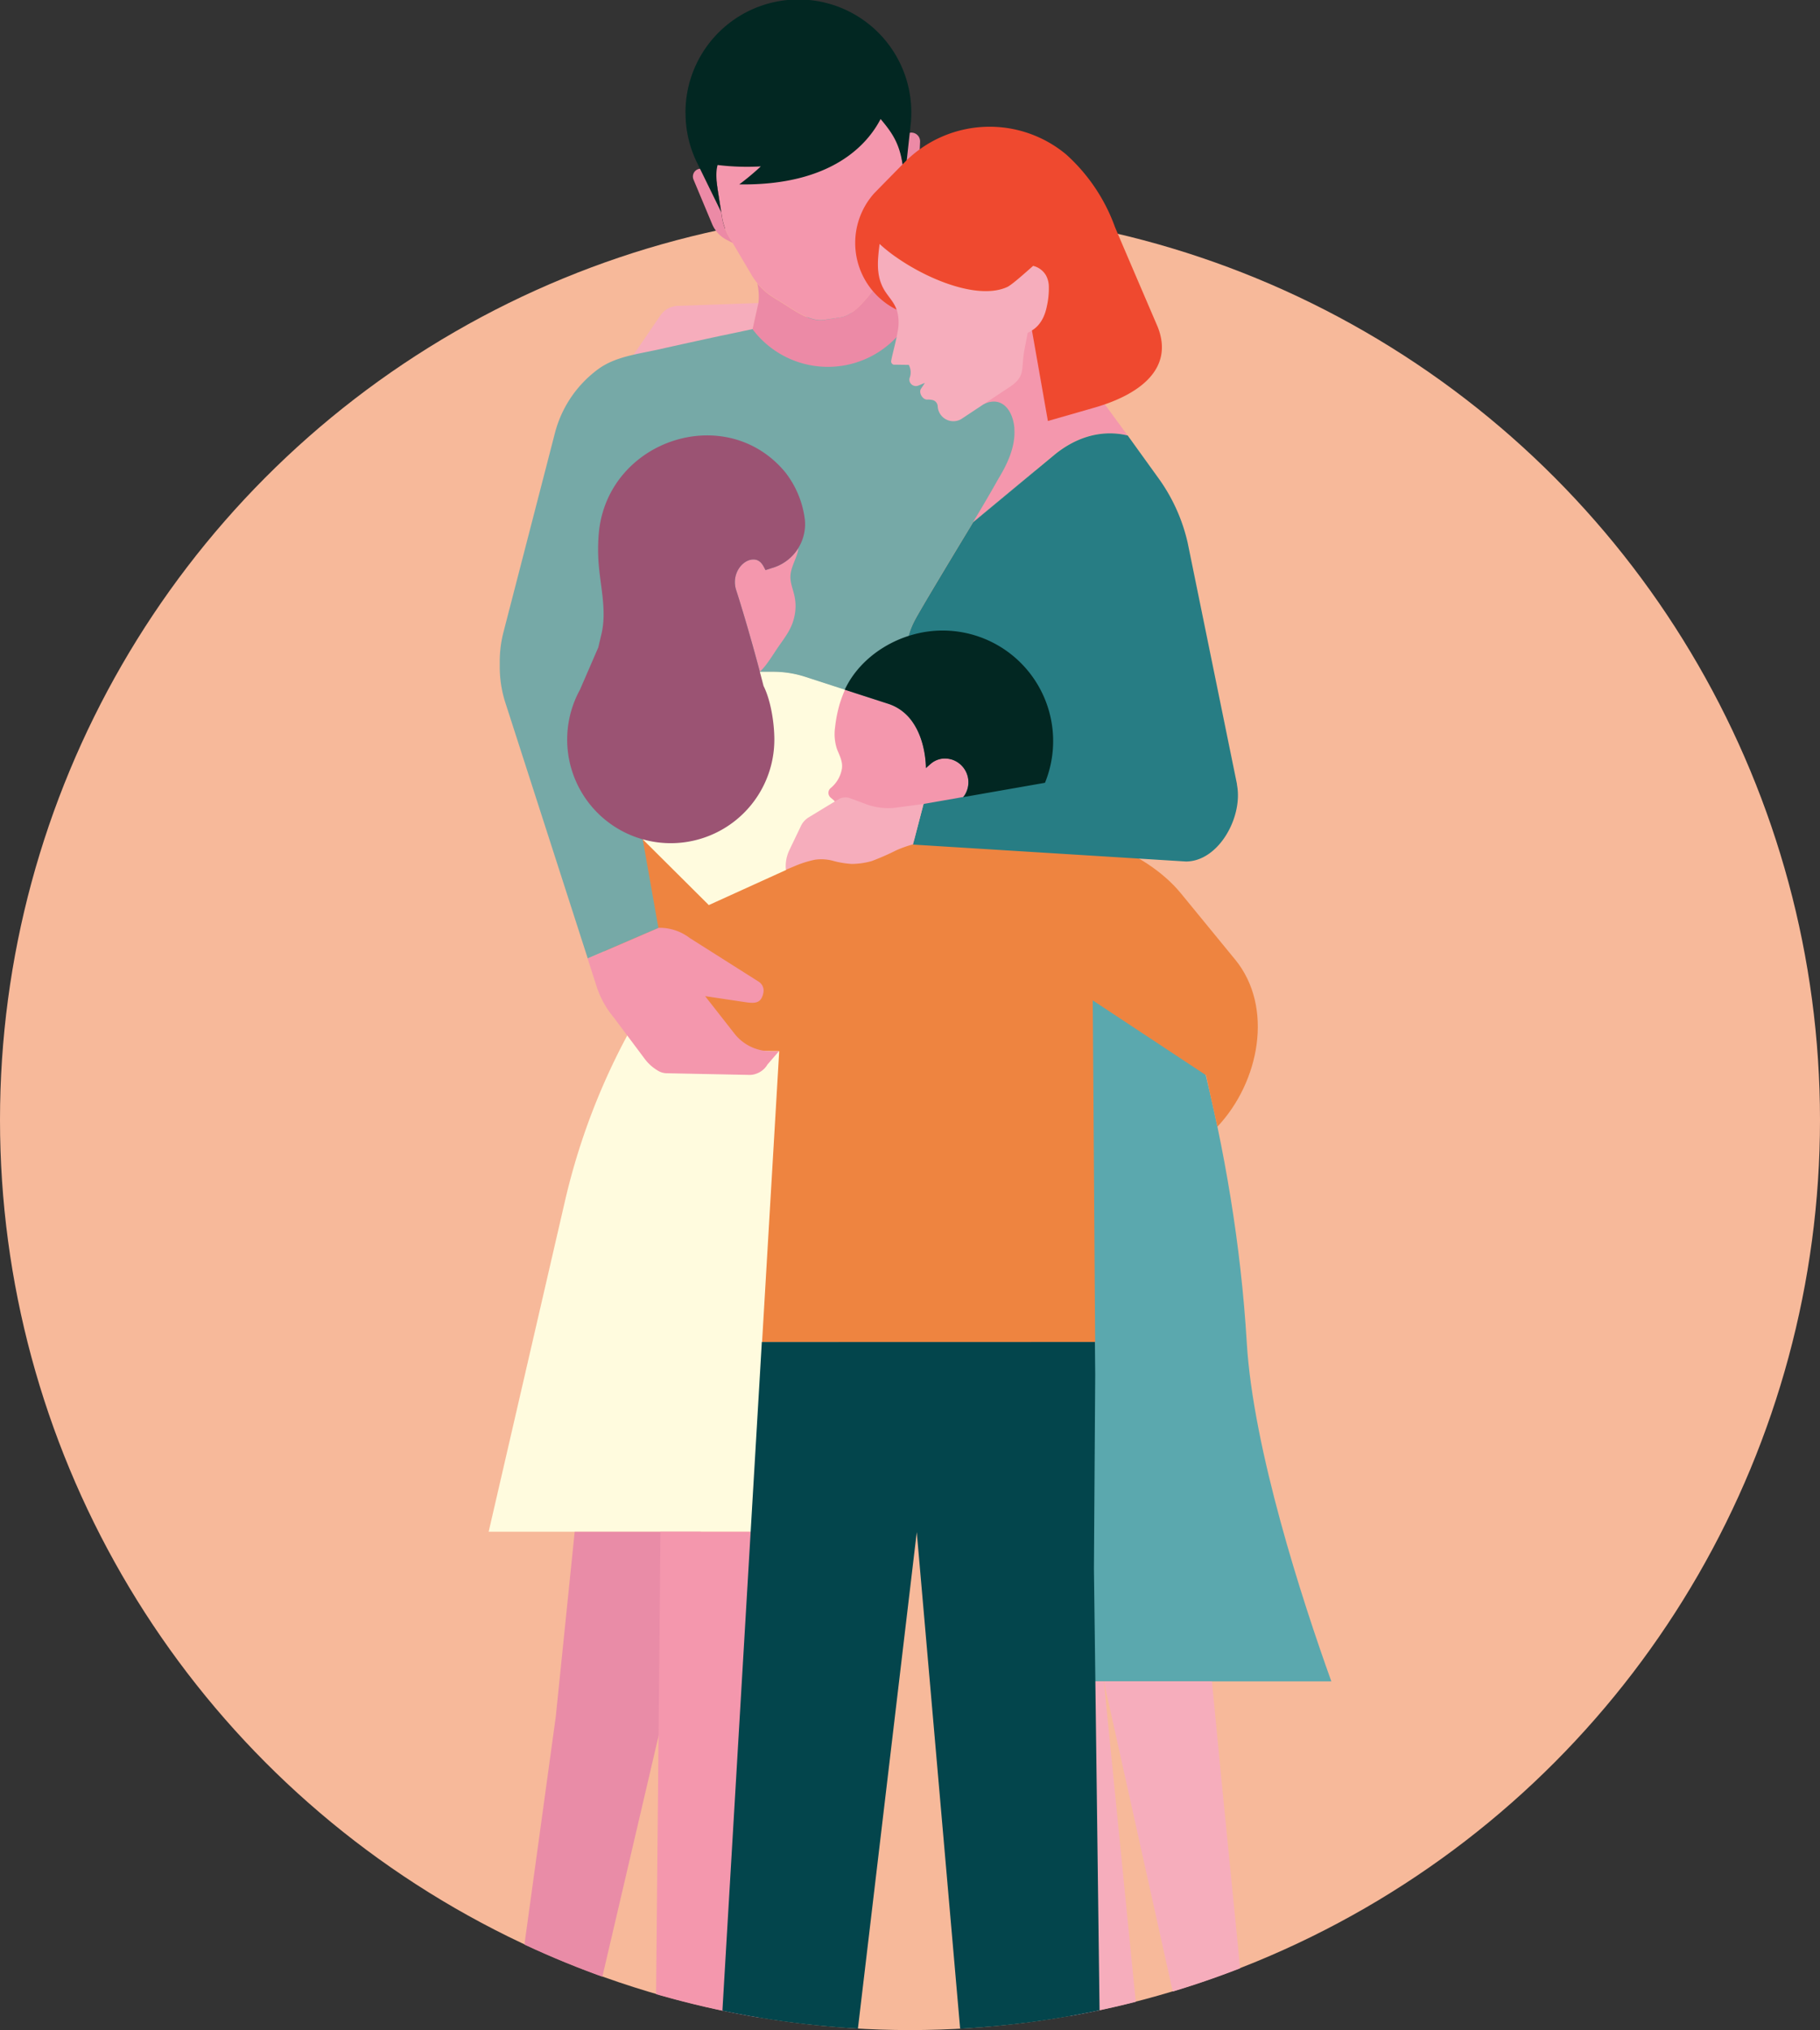 <svg id="Layer_1" data-name="Layer 1" xmlns="http://www.w3.org/2000/svg" xmlns:xlink="http://www.w3.org/1999/xlink" viewBox="0 0 538 600"><rect x="0" y="0" width="538" height="600" fill="#333333" stroke="none"/><defs><style>.cls-1{fill:none;}.cls-2{fill:#f7b99a;}.cls-3{clip-path:url(#clip-path);}.cls-4{fill:#5ba8ae;}.cls-10,.cls-11,.cls-12,.cls-13,.cls-14,.cls-15,.cls-16,.cls-17,.cls-4,.cls-5,.cls-6,.cls-7,.cls-8,.cls-9{fill-rule:evenodd;}.cls-5{fill:#f6adbc;}.cls-6{fill:#fffbde;}.cls-7{fill:#ee8440;}.cls-8{fill:#76a9a7;}.cls-9{fill:#ec8aa6;}.cls-10{fill:#f497ad;}.cls-11{fill:#022722;}.cls-12{fill:#ef492f;}.cls-13{fill:#e98ca7;}.cls-14{fill:#03454c;}.cls-15{fill:#277d84;}.cls-16{fill:#f7aca6;}.cls-17{fill:#9b5373;}</style><clipPath id="clip-path" transform="translate(0 0)"><path class="cls-1" d="M269,0c38.44,0,75,70.06,108.08,84.59C471.83,126.21,538,220.88,538,331c0,148.56-120.44,269-269,269S0,479.56,0,331C0,215.18,73.19,116.46,175.85,78.57,190,73.33,144.78,18.45,160,.51,175.87-18.26,252.26,0,269,0Z"/></clipPath></defs><title>guardian-life_family-hugging</title><circle class="cls-2" cx="269" cy="331" r="269"/><g class="cls-3"><path class="cls-4" d="M368.55,396.83c-3.47-58.09-19.44-112.78-37.31-156.88-1.71-4.22-18.12-2.45-26.39-1.33V496.94h88.7c-8.65-24.05-23.11-68.64-25-100.11" transform="translate(0 0)"/><path class="cls-5" d="M358.24,496.94H326.31L349.2,600h19.12v-.28c-3.25-34.25-6.84-68.5-10.06-102.78" transform="translate(0 0)"/><path class="cls-5" d="M326.31,496.94H295.25L317.45,600h19.12Z" transform="translate(0 0)"/><path class="cls-5" d="M200.35,90.4a6.48,6.48,0,0,0-5.14,2.84l-8,11.7c2.42-.56,4.87-1,7.22-1.52q9.28-2.07,18.58-4.08l9.48-2,1.74-7.78Z" transform="translate(0 0)"/><path class="cls-6" d="M259,221.44a6.56,6.56,0,0,0-.11-.94v-.11a4,4,0,0,0-.13-.76h0a2.07,2.07,0,0,0-.15-.58v-.11a1.94,1.94,0,0,0-.17-.42c-1.92-3.62-3.47-8.13-6-11.47h-.1a10.37,10.37,0,0,0-.09-2.49L238.08,200a30.9,30.9,0,0,0-9.54-1.51H191.6c-.26.71-12.44,21.59-13,42L198,272.78,190.45,279A148.32,148.32,0,0,1,188.8,300,197.16,197.16,0,0,0,167,355l-22.55,97.71h98.41S262,249.93,259,221.44" transform="translate(0 0)"/><path class="cls-7" d="M365.1,283.59,349.05,264c-10.67-13-33.2-21.21-49.65-17.58l-18.55.27-36.27,5.7c-8.65,1.91-7.25-2.56-12.24,4.75L209.53,267.5,190,248.07l-1.91-10.79L184,245.64l-11,17.5,5.62,18.05-.06.14,11.29,29.11,40.49.23-5.07,86h98.46l-.71-101,33.48,22.11L359.87,333c12.42-13.17,16.76-35.34,5.23-49.42" transform="translate(0 0)"/><path class="cls-8" d="M303,115.3l-33.17-21-.59-3.71-40.81,4.16-5.91,2.5c-3.16.67-6.32,1.36-9.48,2q-9.3,2-18.58,4.08c-6.06,1.35-12.76,2.09-17.82,5.91A34,34,0,0,0,164,128.13l-15.1,58.43a34.66,34.66,0,0,0-1.17,8.89v1.69a34.47,34.47,0,0,0,1.54,10.18l24.47,75.95,20.89-9L178.82,185l-.3-.11h.28V185c3.35,1.28,36.21,13.82,36.31,13.55h13.42a30.82,30.82,0,0,1,9.53,1.5l14.15,4.6a10.29,10.29,0,0,1,.09,2.48h.1c2.12,2.84,3.56,6.52,5.12,9.78h12.72l-2-15.23c-.37-9.27-.77-12.61,2.11-18.24,1.54-3,10.55-18,17.34-29.14L306,139.07l4.43-19.42a33.64,33.64,0,0,0-7.47-4.36" transform="translate(0 0)"/><path class="cls-9" d="M267.8,78h-4.08a19.33,19.33,0,0,1-3,4.78l-2,2.33c-2.75,3.23-6.14,8.06-10.33,8.71l-4.83.76c-4.18.65-8.89-2.91-12.49-5.14l-2.6-1.61a19.14,19.14,0,0,1-4.62-4.08,17.2,17.2,0,0,1,.36,5.72l-1.75,7.83a27.84,27.84,0,0,0,45.6-1.53Z" transform="translate(0 0)"/><path class="cls-10" d="M248.44,93.81c4.19-.65,7.58-5.48,10.33-8.71l2-2.33a19.06,19.06,0,0,0,4.07-8.13l2.86-12.59a17.29,17.29,0,0,0,.22-6.45l-1.85-11.81-1.47-9.37L263.89,30a18.39,18.39,0,0,0-21-15.33l-18.14,2.84a18.39,18.39,0,0,0-15.33,21l.69,4.4,1.67,10.69,1.65,10.49a17,17,0,0,0,2.18,6.07l6.57,11.12a19.11,19.11,0,0,0,6.36,6.5l2.6,1.61c3.6,2.23,8.31,5.79,12.49,5.14Z" transform="translate(0 0)"/><path class="cls-9" d="M215.59,70.2a17,17,0,0,1-2.18-6.07l-1.65-10.49-.19-1.25-.32-.52-3-1.73A2.32,2.32,0,0,0,205,53.06l5.53,13.22a9.21,9.21,0,0,0,4.18,4.55l1.91,1Zm53.94-31a2.6,2.6,0,0,0-2.1.91l-1.65,2,.27,1.71L267.9,55.6a17.08,17.08,0,0,1-.22,6.45l-1,4.37,1.95-2.15a10.19,10.19,0,0,0,2.63-6.37l.72-16a2.58,2.58,0,0,0-2.45-2.7h0" transform="translate(0 0)"/><path class="cls-11" d="M202.63,33.38a33.38,33.38,0,1,1,66.5,4v.06L267.53,52h-.19l-.57-3.69c-1-6.1-3.08-9.11-6.46-13.13-3.72,7.2-14.18,19.72-41.78,19.32a77,77,0,0,0,6.37-5.32,71.72,71.72,0,0,1-12.77-.41c-.62,2.22-.36,4.84.16,8.21l.89,5.69L206.1,48.19h0l-.33-.68h0a33.2,33.2,0,0,1-3.12-14.07" transform="translate(0 0)"/><path class="cls-10" d="M325.17,116.88a35.17,35.17,0,0,1-4-12.75l-2-18v-.06l-37.06,16.39,8.67,17c5.43-2.63,8.63,1.91,9.07,7v.37c.34,5.21-2.07,10.32-4.71,14.65,0,0-3.17,5.7-7.5,12.83l23-19.09c.49-.42,1-.83,1.49-1.23h0c8.72-6.84,16.71-6.41,21.18-5.31l-7-9.56-1.19-2.23Z" transform="translate(0 0)"/><path class="cls-5" d="M306.79,96.27a10.77,10.77,0,0,0,2.38-4.47c.13-.46.25-.92.34-1.39v-.24a23,23,0,0,0,.51-5.79,7.15,7.15,0,0,0-.82-3,5.21,5.21,0,0,0-.65-.89,5.08,5.08,0,0,0-1-.91h0a5.59,5.59,0,0,0-1-.59h-.07a5.5,5.5,0,0,0-1.12-.39h0c-2.37,2.07-6.28,5.62-7.69,6.26-10,4.54-29-4.65-37.7-12.76h0a44.37,44.37,0,0,0-.49,6.51A14.64,14.64,0,0,0,261,84.9a17.79,17.79,0,0,0,1.67,2.61c.31.41.62.82.91,1.24s.58.85.84,1.3c.15.26.27.52.39.78a6.5,6.5,0,0,1,.26.67,13.21,13.21,0,0,1,.23,6.75c-.49,2.89-1.37,5.85-1.85,8.31a1,1,0,0,0,.72,1.22,1.27,1.27,0,0,0,.28,0l4.2.06.16.37a4.61,4.61,0,0,1,.14,3.33l-.1.29a1.8,1.8,0,0,0,0,.73,1.92,1.92,0,0,0,2.26,1.5,1.58,1.58,0,0,0,.37-.11l1.92-.78-1.1,1.66c-.84,1.12.36,3.29,1.76,3.27a5.74,5.74,0,0,1,1.7.16h0a2,2,0,0,1,1.43,1.81,4.63,4.63,0,0,0,7.07,3.72l13.58-9c5.65-3.57,3.79-5.23,5.06-11.8l.89-4.62c.47-.23.94-.47,1.39-.74a7.89,7.89,0,0,0,1.71-1.39" transform="translate(0 0)"/><path class="cls-12" d="M309.79,124.42l13.1-3.76c14-3.88,24.2-11.64,19.35-24,0,0-12.45-29-12.66-29.59A53.1,53.1,0,0,0,315.22,45.7a35.32,35.32,0,0,0-47.79,2.24s-8.85,9-9.08,9.26a22,22,0,0,0,1.85,31.06A21.65,21.65,0,0,0,265,91.5a8.56,8.56,0,0,0-.65-1.45c-1-1.8-2.5-3.26-3.42-5.15-2-4.05-1.45-8.52-.92-12.82h0c8.7,8.11,27.66,17.3,37.7,12.76,1.4-.64,5.32-4.19,7.69-6.26a6,6,0,0,1,3.81,2.83,7.15,7.15,0,0,1,.82,3,23.71,23.71,0,0,1-.55,6c-.55,2.88-1.84,5.69-4.43,7.25l4.71,26.76Z" transform="translate(0 0)"/><path class="cls-13" d="M169.88,452.72l-5.59,54.65L151.55,600h22.83L196,507.37l11.14-54.65Z" transform="translate(0 0)"/><path class="cls-10" d="M195.24,452.72,193.84,600h30.22l18.15-147.28Z" transform="translate(0 0)"/><path class="cls-14" d="M323.75,406.35l-.09-9.71H225.2l-.57,9.71L213.21,600h40.34L271,452.82,283.86,600h41.25l-1.74-136.35Z" transform="translate(0 0)"/><path class="cls-15" d="M365.67,231.83l-14.59-71.41a52.29,52.29,0,0,0-8.57-19l-9.15-12.7c-4.47-1.1-12.46-1.53-21.18,5.31h0c-.49.39-24.5,20.32-24.5,20.32-6.79,11.19-15.8,26.14-17.34,29.14-2.88,5.63-2.48,9-2.11,18.25L273,237.62l-3.13,12,80.68,5c9.72,0,17-13.25,15.08-22.78" transform="translate(0 0)"/><path class="cls-10" d="M246.44,236.52a2.41,2.41,0,0,1,.78,2.26l-.4,2.39a2,2,0,0,0,.36,1.09l1,1.1-.18,1.14a2.07,2.07,0,0,0,1.54,2.49h0l-.09,2.61a5.66,5.66,0,0,0,.37,2.23l16.67-6.27,6.5-7.94,11.7-2.05c.13-.15.25-.3.37-.46h0a6.91,6.91,0,0,0,1.05-2.59,7,7,0,0,0-4.6-8h0a7.17,7.17,0,0,0-3.25-.28,6.59,6.59,0,0,0-3.21,1.54L273.73,227h0s.27-15.29-11.17-19h0l-12.78-4.15a41.43,41.43,0,0,0-1.6,4.32,40.45,40.45,0,0,0-1.32,6.73,14.27,14.27,0,0,0,.55,6.49c.71,1.81,1.71,3.56,1.49,5.63a9.43,9.43,0,0,1-3.39,5.93,1.85,1.85,0,0,0-.15,2.61.52.52,0,0,0,.1.11l1,.85Z" transform="translate(0 0)"/><path class="cls-11" d="M273.7,227h0l1.37-1.19a6.59,6.59,0,0,1,3.21-1.54,7.17,7.17,0,0,1,3.25.28h0a7.07,7.07,0,0,1,4.62,8,7.24,7.24,0,0,1-1.06,2.59h0l-.38.46,24.19-4.24a32.67,32.67,0,0,0-30.26-45c-12.48,0-24.21,7.33-28.93,17.5L262.52,208h0c11.44,3.71,11.17,19,11.17,19" transform="translate(0 0)"/><path class="cls-16" d="M267.48,247.17c-1.14.42.88-.15,0,0" transform="translate(0 0)"/><path class="cls-5" d="M273,237.62l-8.35,1.11a18.7,18.7,0,0,1-8.64-1.06l-4.68-1.74a4.05,4.05,0,0,0-2.83,0h-.06c-.14,0-6.21,3.72-9.35,5.62a6,6,0,0,0-2.33,2.57l-3.45,7.2a11.05,11.05,0,0,0-1,5.75l2.57-1.07a31.47,31.47,0,0,1,6-1.9,13.34,13.34,0,0,1,5.62.39,26.82,26.82,0,0,0,5.27.85,22.17,22.17,0,0,0,5.89-.84,72.88,72.88,0,0,0,7.31-3.2,34.22,34.22,0,0,1,4.92-1.74l3.13-12Z" transform="translate(0 0)"/><path class="cls-10" d="M194.62,274.22a14.69,14.69,0,0,1,9.25,3l20.4,12.92a3.13,3.13,0,0,1,1.4,3.23c-.59,3-2.17,3.3-5.23,2.84l-12-1.79,8.66,11.06a13.57,13.57,0,0,0,10.62,5.21h2.54l-3.38,3.92a6.3,6.3,0,0,1-5.14,3.09l-24.87-.5a5.16,5.16,0,0,1-2.6-.89,13,13,0,0,1-3.74-3.43l-9.13-12.19a27.69,27.69,0,0,1-4.86-8.59l-2.84-8.81,20.89-9Zm41.31-111.7A4.46,4.46,0,0,1,236,162a13.66,13.66,0,0,1-7.79,5.87l-1.91.62c-.55-.89-1.26-3.2-3.68-3.14-3.25.08-6.53,4.38-5,9.08.06.19,3.3,10.19,7,24.1,2-1.83,3.92-5.13,5.38-7.24,2.31-3.35,4.22-5.62,4.95-9.69a14,14,0,0,0-.23-6c-.5-2-1.3-3.91-1-6,.32-2.49,1.8-4.69,2.25-7.17" transform="translate(0 0)"/><path class="cls-17" d="M222.62,165.36c2.42-.06,3.13,2.25,3.68,3.14l1.91-.62a13.49,13.49,0,0,0,9.72-14.22,28.33,28.33,0,0,0-5.82-14.1c-17.43-21-52.13-9.65-55.05,17.5a53.71,53.71,0,0,0-.21,7.61c.29,7.66,2.71,15.33.93,22.78l-.92,3.89-5.42,12.51A30.62,30.62,0,1,0,228.9,218.6c0-5-1.09-11.72-3.19-15.86-4.13-16.06-8-28.09-8.09-28.3-1.53-4.7,1.75-9,5-9.08" transform="translate(0 0)"/></g></svg>